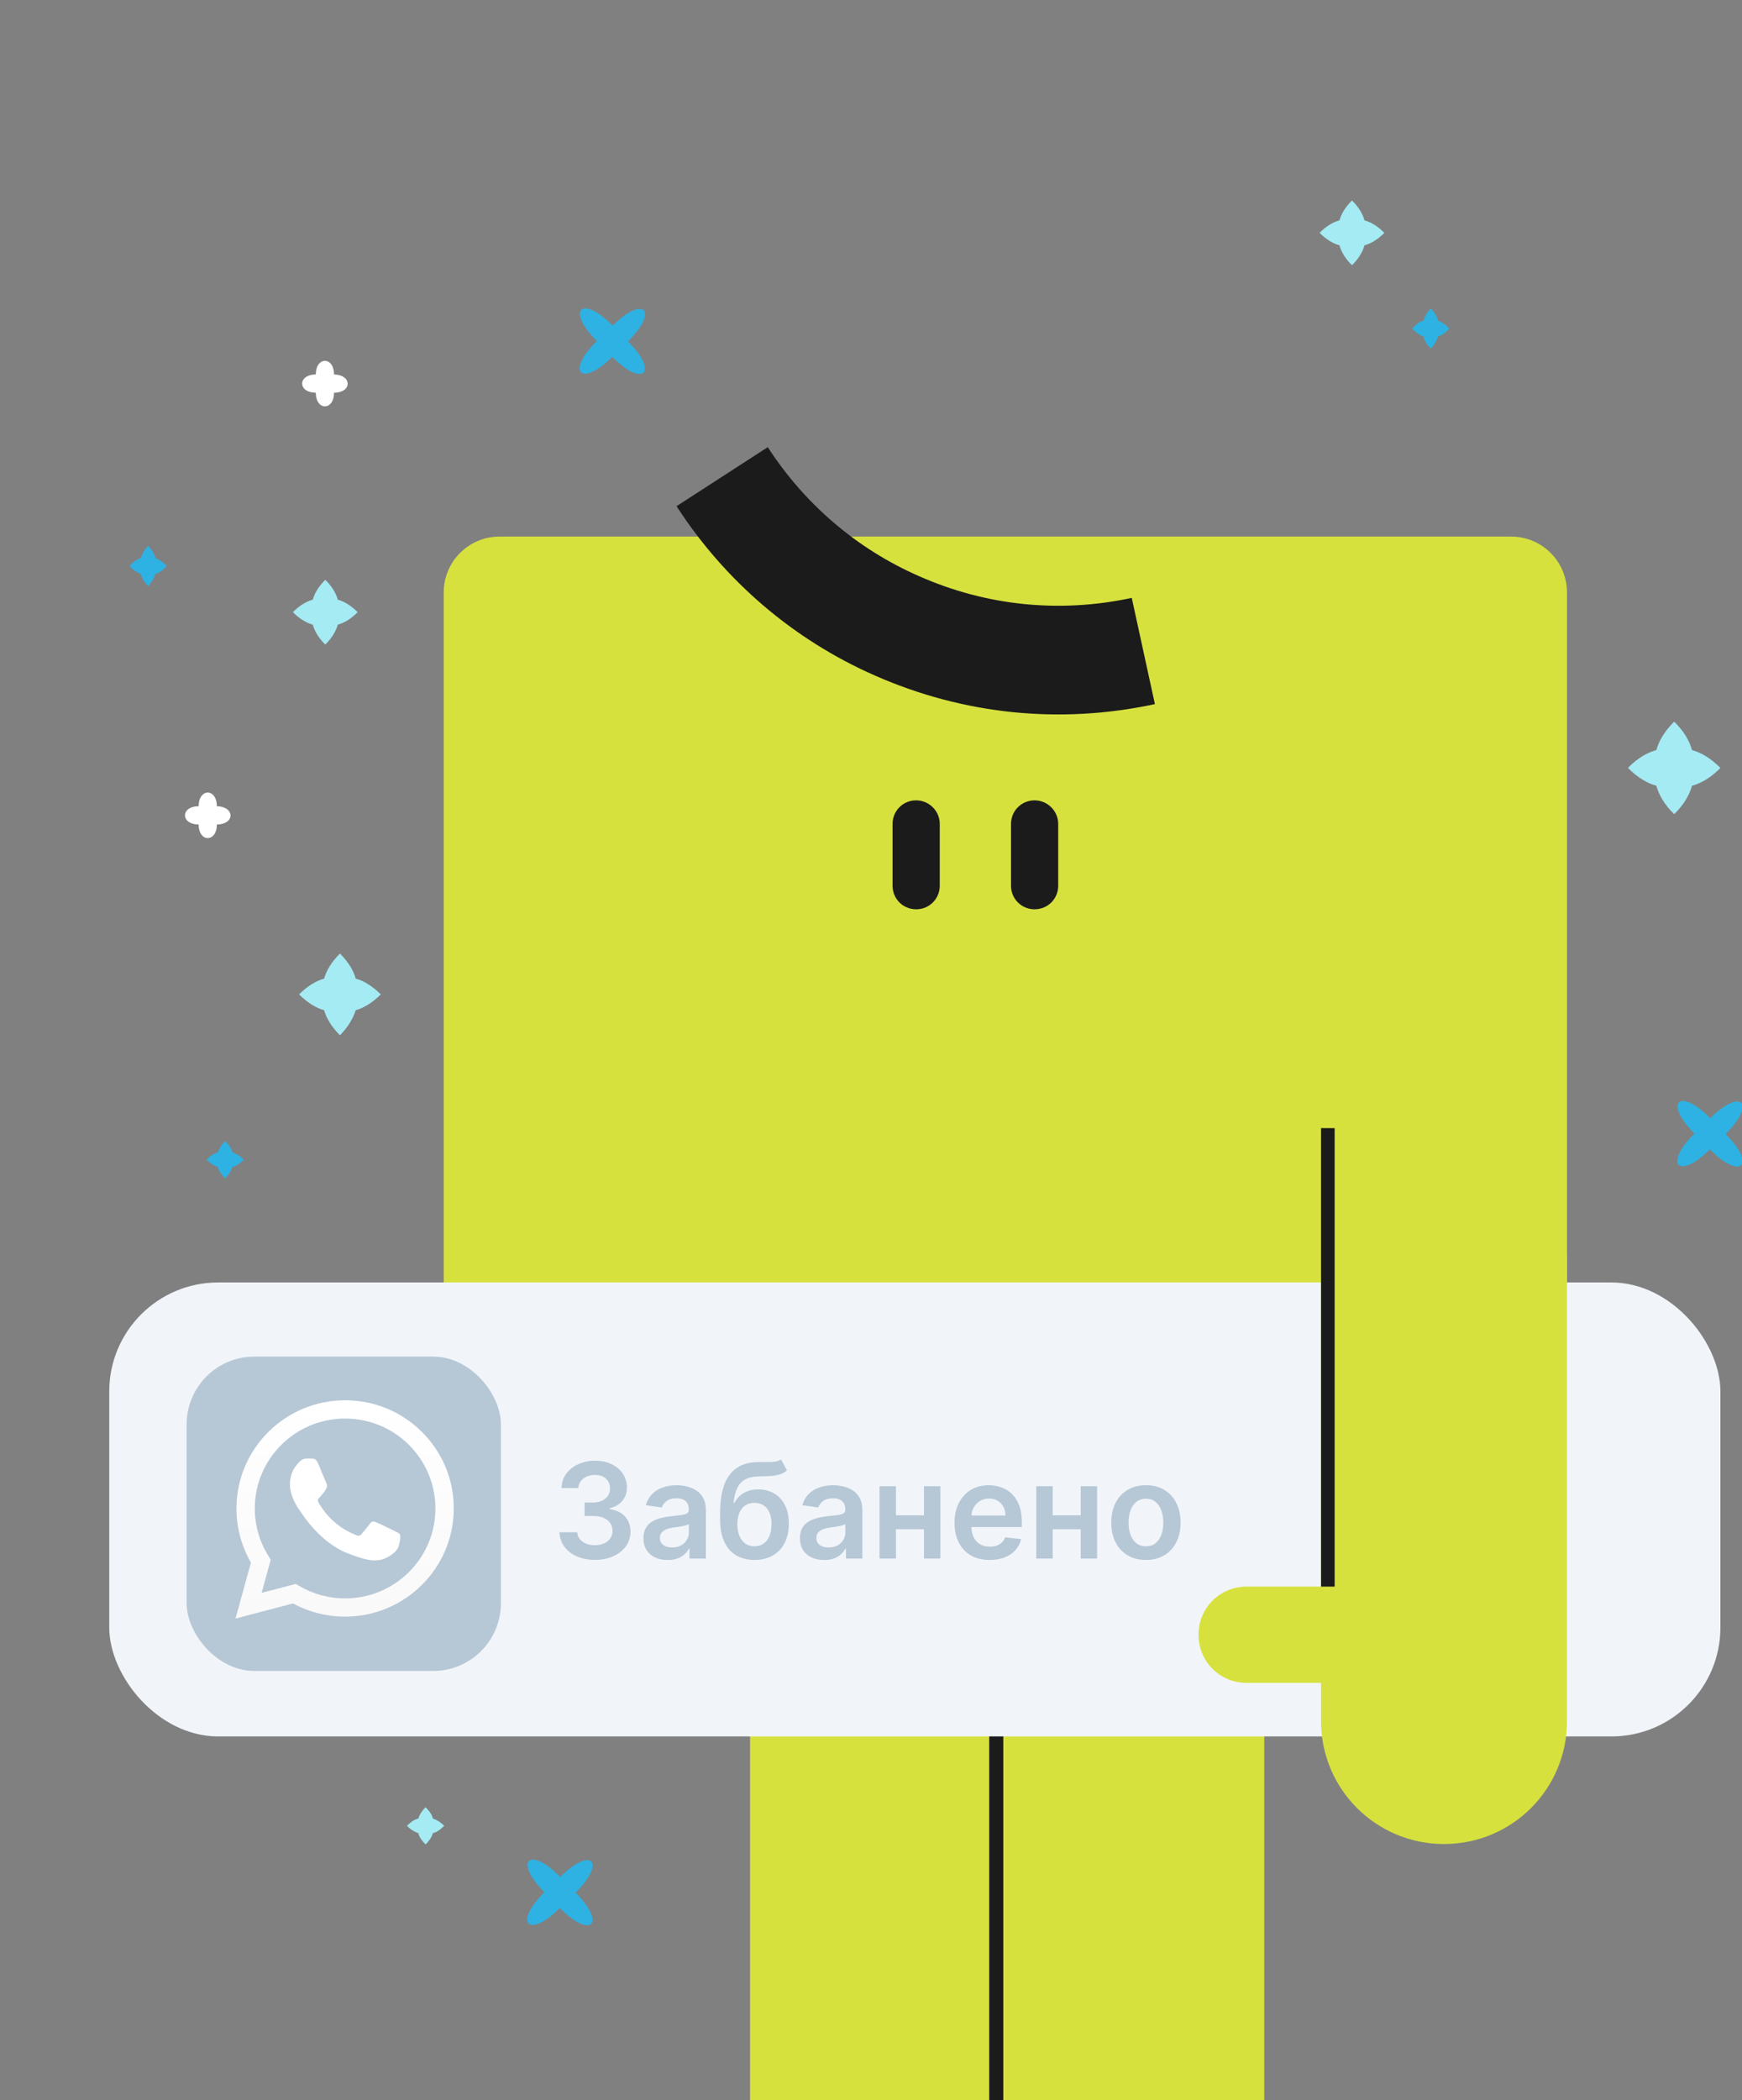 <?xml version="1.0" encoding="UTF-8"?> <svg xmlns="http://www.w3.org/2000/svg" width="565" height="681" viewBox="0 0 565 681" fill="none"><rect x="0" y="0" width="565" height="681" fill="#808080" stroke="none"/><g clip-path="url(#clip0_2086_361)"><path d="M115.372 327.559C117.865 326.903 120.752 325.197 123.508 322.441C120.752 319.685 117.865 317.979 115.372 317.323C114.716 314.83 113.01 311.943 110.254 309.187C107.498 311.943 105.792 314.83 105.136 317.323C102.643 317.979 99.756 319.685 97 322.441C99.756 325.197 102.643 326.903 105.136 327.559C105.792 330.052 107.498 332.939 110.254 335.695C113.01 332.939 114.584 330.052 115.372 327.559Z" fill="#A5EBF4"></path><path d="M75.398 378.398C76.579 378.136 77.761 377.349 79.073 376.036C77.761 374.724 76.579 374.068 75.398 373.674C75.136 372.493 74.349 371.312 73.036 370C71.724 371.312 71.068 372.493 70.674 373.674C69.493 373.937 68.312 374.724 67 376.036C68.312 377.349 69.493 378.005 70.674 378.398C70.937 379.58 71.724 380.761 73.036 382.073C74.349 380.761 75.005 379.58 75.398 378.398Z" fill="#2DB2E3"></path><path d="M50.398 186.094C51.58 185.81 52.761 184.957 54.073 183.536C52.761 182.115 51.58 181.405 50.398 180.979C50.136 179.7 49.349 178.421 48.036 177C46.724 178.421 46.068 179.7 45.674 180.979C44.493 181.263 43.312 182.115 42 183.536C43.312 184.957 44.493 185.668 45.674 186.094C45.937 187.373 46.724 188.652 48.036 190.073C49.349 188.652 50.005 187.373 50.398 186.094Z" fill="#2DB2E3"></path><path d="M548.781 254.781C551.672 254 554.875 252.203 558 249C554.797 245.797 551.672 244 548.781 243.219C548 240.328 546.203 237.125 543 234C539.797 237.203 538 240.328 537.219 243.219C534.328 244 531.125 245.797 528 249C531.203 252.203 534.328 254 537.219 254.781C538 257.672 539.797 260.875 543 264C546.203 260.875 548 257.672 548.781 254.781Z" fill="#A5EBF4"></path><path d="M109.547 202.547C111.57 202 113.813 200.742 116 198.5C113.758 196.258 111.57 195 109.547 194.453C109 192.43 107.742 190.188 105.5 188C103.258 190.242 102 192.43 101.453 194.453C99.43 195 97.188 196.258 95 198.5C97.242 200.742 99.43 202 101.453 202.547C102 204.57 103.258 206.812 105.5 209C107.742 206.812 109 204.57 109.547 202.547Z" fill="#A5EBF4"></path><path d="M219.469 229.469C221.203 229 223.125 227.922 225 226C223.078 224.078 221.203 223 219.469 222.531C219 220.797 217.922 218.875 216 217C214.078 218.922 213 220.797 212.531 222.531C210.797 223 208.875 224.078 207 226C208.922 227.922 210.797 229 212.531 229.469C213 231.203 214.078 233.125 216 235C217.922 233.125 219 231.203 219.469 229.469Z" fill="white"></path><path d="M252.334 498.334C252.334 504.239 246.429 504.239 246.429 498.334C240.524 498.334 240.524 492.429 246.429 492.429C246.429 486.524 252.334 486.524 252.334 492.429C258.239 492.56 258.239 498.334 252.334 498.334Z" fill="white"></path><path d="M70.334 267.334C70.334 273.239 64.429 273.239 64.429 267.334C58.524 267.334 58.524 261.429 64.429 261.429C64.429 255.524 70.334 255.524 70.334 261.429C76.239 261.56 76.239 267.334 70.334 267.334Z" fill="white"></path><path d="M515.334 486.334C515.334 492.239 509.429 492.239 509.429 486.334C503.524 486.334 503.524 480.429 509.429 480.429C509.429 474.524 515.334 474.524 515.334 480.429C521.239 480.56 521.239 486.334 515.334 486.334Z" fill="white"></path><path d="M108.334 127.334C108.334 133.239 102.429 133.239 102.429 127.334C96.524 127.334 96.524 121.429 102.429 121.429C102.429 115.524 108.334 115.524 108.334 121.429C114.239 121.56 114.239 127.334 108.334 127.334Z" fill="white"></path><path d="M439.571 501.625C439.571 507.53 433.666 507.53 433.666 501.625C427.761 501.625 427.761 495.72 433.666 495.72C433.666 489.815 439.571 489.815 439.571 495.72C445.476 495.851 445.476 501.625 439.571 501.625Z" fill="white"></path><path d="M392.438 347.148C402.542 357.252 397.424 362.37 387.32 352.134C377.215 362.239 372.097 357.121 382.333 347.017C372.229 336.912 377.347 331.794 387.451 342.03C397.555 332.057 402.542 337.175 392.438 347.148Z" fill="#2DB2E3"></path><path d="M559.691 367.704C569.796 377.809 564.678 382.927 554.573 372.691C544.469 382.796 539.351 377.678 549.587 367.573C539.482 357.469 544.6 352.351 554.704 362.587C564.809 352.613 569.796 357.6 559.691 367.704Z" fill="#2DB2E3"></path><path d="M186.691 613.704C196.796 623.809 191.678 628.927 181.573 618.691C171.469 628.796 166.351 623.678 176.587 613.573C166.482 603.469 171.6 598.351 181.704 608.587C191.809 598.613 196.796 603.6 186.691 613.704Z" fill="#2DB2E3"></path><path d="M203.691 110.704C213.796 120.809 208.678 125.927 198.573 115.691C188.469 125.796 183.351 120.678 193.587 110.573C183.482 100.469 188.6 95.351 198.704 105.587C208.809 95.613 213.796 100.6 203.691 110.704Z" fill="#2DB2E3"></path><path d="M186.691 424.704C196.796 434.809 191.678 439.927 181.573 429.691C171.469 439.796 166.351 434.678 176.587 424.573C166.482 414.469 171.6 409.351 181.704 419.587C191.809 409.613 196.796 414.6 186.691 424.704Z" fill="#2DB2E3"></path><path d="M466.398 109.094C467.58 108.81 468.761 107.957 470.073 106.536C468.761 105.115 467.58 104.405 466.398 103.979C466.136 102.7 465.349 101.421 464.036 100C462.724 101.421 462.068 102.7 461.674 103.979C460.493 104.263 459.312 105.115 458 106.536C459.312 107.957 460.493 108.668 461.674 109.094C461.937 110.373 462.724 111.652 464.036 113.073C465.349 111.652 466.005 110.373 466.398 109.094Z" fill="#2DB2E3"></path><path d="M442.547 79.547C444.57 79 446.813 77.742 449 75.5C446.758 73.258 444.57 72 442.547 71.453C442 69.43 440.742 67.188 438.5 65C436.258 67.242 435 69.43 434.453 71.453C432.43 72 430.187 73.258 428 75.5C430.242 77.742 432.43 79 434.453 79.547C435 81.57 436.258 83.812 438.5 86C440.742 83.812 442 81.57 442.547 79.547Z" fill="#A5EBF4"></path><path fill-rule="evenodd" clip-rule="evenodd" d="M490.13 173.995H162.021C152.012 173.995 143.916 182.091 143.916 192.101V397.592V477.374V511.378C143.916 521.387 152.012 529.483 162.021 529.483H243.276V733.944H235.032C226.348 733.944 219.429 740.863 219.429 749.547C219.429 758.232 226.348 765.15 235.032 765.15H245.631H293.471H325.413H334.098H401.663C406.373 765.15 410.053 761.323 410.053 756.76V529.336H490.13C500.14 529.336 508.236 521.24 508.236 511.23V192.101C508.236 182.091 500.14 173.995 490.13 173.995Z" fill="#D7E13E"></path><path d="M297.145 259.517C292.876 259.517 289.491 262.903 289.491 267.171V287.191C289.491 291.459 292.876 294.845 297.145 294.845C301.414 294.845 304.8 291.459 304.8 287.191V267.171C304.8 262.903 301.267 259.517 297.145 259.517Z" fill="#1B1B1B"></path><path d="M335.566 259.517C331.297 259.517 327.911 262.903 327.911 267.171V287.191C327.911 291.459 331.297 294.845 335.566 294.845C339.834 294.845 343.22 291.459 343.22 287.191V267.171C343.22 262.903 339.687 259.517 335.566 259.517Z" fill="#1B1B1B"></path><path d="M283.757 219.039C257.261 207.41 235.034 188.274 219.431 164.134L249.018 144.998C260.941 163.398 277.869 177.97 298.036 186.802C319.969 196.518 343.815 198.873 367.073 193.868L374.58 228.313C343.815 234.937 312.461 231.698 283.757 219.039Z" fill="#1B1B1B"></path><path d="M314.811 736.153H325.41V528.601H320.847V731.589H314.811C304.949 731.589 296.853 739.685 296.853 749.548C296.853 759.41 304.949 767.506 314.811 767.506H315.547V762.943H314.811C307.451 762.943 301.563 756.908 301.563 749.695C301.563 742.482 307.451 736.153 314.811 736.153Z" fill="#1B1B1B"></path><rect x="35.435" y="415.847" width="522.56" height="147.2" rx="35.328" fill="#F1F5F9"></rect><rect x="60.537" y="439.893" width="101.921" height="101.921" rx="21.951" fill="#B6C7D6"></rect><path d="M76.391 524.827L81.393 506.661C78.301 501.329 76.678 495.291 76.695 489.118C76.695 469.775 92.514 454.048 111.932 454.048C121.362 454.048 130.218 457.698 136.86 464.325C143.519 470.952 147.186 479.766 147.169 489.135C147.169 508.478 131.351 524.204 111.915 524.204H111.898C106 524.204 100.203 522.724 95.049 519.932L76.391 524.827ZM95.945 513.591L97.009 514.23C101.505 516.888 106.659 518.284 111.915 518.301H111.932C128.072 518.301 141.22 505.231 141.22 489.152C141.22 481.364 138.178 474.047 132.652 468.53C127.125 463.013 119.757 459.986 111.932 459.986C95.792 459.969 82.644 473.038 82.644 489.118C82.644 494.618 84.182 499.984 87.123 504.626L87.816 505.736L84.858 516.484L95.945 513.591Z" fill="url(#paint0_linear_2086_361)"></path><path fill-rule="evenodd" clip-rule="evenodd" d="M103.127 474.451C102.468 472.988 101.775 472.954 101.15 472.937C100.642 472.92 100.051 472.92 99.46 472.92C98.868 472.92 97.922 473.139 97.11 474.014C96.299 474.888 94.034 477.008 94.034 481.33C94.034 485.636 97.195 489.808 97.634 490.396C98.074 490.985 103.735 500.118 112.675 503.634C120.112 506.56 121.633 505.972 123.238 505.82C124.844 505.669 128.443 503.701 129.187 501.649C129.914 499.597 129.914 497.848 129.694 497.477C129.474 497.107 128.883 496.889 128.004 496.451C127.125 496.014 122.799 493.895 121.988 493.592C121.176 493.306 120.585 493.155 120.01 494.029C119.419 494.904 117.729 496.872 117.222 497.461C116.715 498.049 116.191 498.117 115.312 497.679C114.433 497.242 111.594 496.317 108.231 493.323C105.611 491.002 103.837 488.126 103.33 487.251C102.823 486.376 103.279 485.905 103.718 485.468C104.107 485.081 104.597 484.442 105.037 483.937C105.476 483.433 105.628 483.063 105.915 482.474C106.203 481.885 106.067 481.381 105.848 480.943C105.628 480.523 103.904 476.183 103.127 474.451Z" fill="white"></path><path d="M428.461 514.471V407.015H508.244V558.042C508.244 580.122 490.433 597.934 468.353 597.934C446.272 597.934 428.461 580.122 428.461 558.042V545.678H404.32C395.636 545.678 388.717 538.759 388.717 530.074C388.717 521.39 395.636 514.471 404.32 514.471H428.461Z" fill="#D7E13E"></path><path d="M432.879 365.8H428.463V514.472H432.879V365.8Z" fill="#1B1B1B"></path><path d="M192.946 505.795C190.746 505.795 188.79 505.419 187.079 504.665C185.378 503.911 184.034 502.862 183.046 501.518C182.058 500.173 181.533 498.62 181.472 496.858H187.217C187.268 497.703 187.548 498.441 188.057 499.073C188.566 499.694 189.244 500.178 190.089 500.524C190.935 500.871 191.882 501.044 192.931 501.044C194.051 501.044 195.044 500.85 195.91 500.463C196.776 500.066 197.453 499.516 197.942 498.813C198.431 498.11 198.67 497.301 198.66 496.384C198.67 495.437 198.426 494.602 197.927 493.878C197.428 493.155 196.705 492.59 195.757 492.182C194.82 491.775 193.69 491.571 192.366 491.571H189.6V487.202H192.366C193.455 487.202 194.408 487.013 195.223 486.636C196.048 486.26 196.694 485.73 197.163 485.047C197.632 484.355 197.861 483.555 197.851 482.649C197.861 481.763 197.662 480.994 197.255 480.342C196.857 479.68 196.292 479.165 195.559 478.799C194.836 478.432 193.985 478.249 193.007 478.249C192.05 478.249 191.164 478.422 190.349 478.768C189.534 479.114 188.877 479.608 188.378 480.25C187.879 480.882 187.614 481.635 187.583 482.511H182.129C182.17 480.759 182.674 479.221 183.642 477.897C184.619 476.563 185.923 475.524 187.553 474.78C189.183 474.027 191.011 473.65 193.038 473.65C195.126 473.65 196.939 474.042 198.477 474.826C200.025 475.6 201.222 476.644 202.067 477.958C202.913 479.272 203.335 480.724 203.335 482.313C203.346 484.075 202.826 485.552 201.777 486.743C200.738 487.935 199.373 488.714 197.682 489.081V489.325C199.883 489.631 201.568 490.446 202.74 491.77C203.921 493.084 204.507 494.719 204.497 496.674C204.497 498.426 203.998 499.995 202.999 501.38C202.011 502.755 200.646 503.835 198.905 504.619C197.173 505.403 195.187 505.795 192.946 505.795ZM216.555 505.841C215.068 505.841 213.729 505.576 212.537 505.047C211.355 504.507 210.418 503.713 209.726 502.663C209.043 501.614 208.702 500.321 208.702 498.783C208.702 497.459 208.946 496.364 209.435 495.498C209.924 494.632 210.591 493.939 211.437 493.42C212.282 492.901 213.235 492.508 214.294 492.244C215.363 491.969 216.468 491.77 217.609 491.648C218.984 491.505 220.1 491.378 220.955 491.266C221.811 491.144 222.432 490.96 222.819 490.716C223.216 490.461 223.415 490.069 223.415 489.539V489.448C223.415 488.297 223.074 487.405 222.391 486.774C221.709 486.142 220.726 485.827 219.443 485.827C218.088 485.827 217.013 486.122 216.219 486.713C215.435 487.304 214.905 488.001 214.63 488.806L209.466 488.073C209.873 486.647 210.546 485.455 211.483 484.497C212.42 483.53 213.566 482.807 214.92 482.328C216.275 481.839 217.772 481.595 219.412 481.595C220.543 481.595 221.668 481.727 222.789 481.992C223.909 482.257 224.933 482.695 225.86 483.306C226.786 483.907 227.53 484.727 228.09 485.766C228.661 486.804 228.946 488.103 228.946 489.662V505.368H223.629V502.144H223.446C223.109 502.796 222.636 503.407 222.025 503.977C221.424 504.538 220.665 504.991 219.748 505.337C218.842 505.673 217.777 505.841 216.555 505.841ZM217.991 501.777C219.101 501.777 220.064 501.558 220.879 501.12C221.694 500.672 222.32 500.081 222.758 499.348C223.206 498.615 223.43 497.815 223.43 496.949V494.184C223.257 494.327 222.962 494.459 222.544 494.581C222.137 494.703 221.678 494.81 221.169 494.902C220.66 494.994 220.156 495.075 219.657 495.146C219.157 495.218 218.725 495.279 218.358 495.33C217.533 495.442 216.794 495.625 216.143 495.88C215.491 496.134 214.976 496.491 214.599 496.949C214.223 497.397 214.034 497.978 214.034 498.691C214.034 499.71 214.406 500.479 215.149 500.998C215.893 501.518 216.84 501.777 217.991 501.777ZM253.315 473.222L255.24 476.797C254.557 477.388 253.793 477.816 252.948 478.081C252.103 478.345 251.11 478.519 249.969 478.6C248.838 478.671 247.494 478.722 245.935 478.753C244.183 478.794 242.752 479.125 241.642 479.746C240.532 480.367 239.681 481.309 239.091 482.572C238.5 483.825 238.113 485.424 237.929 487.37H238.189C238.923 485.934 239.951 484.839 241.275 484.085C242.6 483.331 244.153 482.954 245.935 482.954C247.881 482.954 249.597 483.392 251.084 484.268C252.581 485.134 253.748 486.392 254.583 488.042C255.428 489.692 255.851 491.688 255.851 494.031C255.851 496.445 255.398 498.538 254.491 500.311C253.585 502.073 252.296 503.432 250.626 504.39C248.966 505.347 246.995 505.826 244.713 505.826C242.442 505.826 240.466 505.332 238.785 504.344C237.115 503.346 235.821 501.874 234.904 499.929C233.998 497.973 233.545 495.564 233.545 492.702V490.594C233.545 485.073 234.573 480.953 236.631 478.233C238.688 475.514 241.739 474.129 245.783 474.078C246.984 474.057 248.059 474.052 249.006 474.062C249.964 474.073 250.799 474.027 251.512 473.925C252.225 473.823 252.826 473.589 253.315 473.222ZM244.744 501.395C245.874 501.395 246.852 501.105 247.677 500.524C248.502 499.934 249.134 499.098 249.572 498.019C250.02 496.939 250.244 495.661 250.244 494.184C250.244 492.727 250.02 491.49 249.572 490.471C249.123 489.443 248.487 488.658 247.662 488.118C246.837 487.579 245.854 487.309 244.713 487.309C243.857 487.309 243.088 487.461 242.406 487.767C241.724 488.073 241.143 488.521 240.664 489.112C240.186 489.702 239.819 490.42 239.564 491.266C239.31 492.111 239.172 493.084 239.152 494.184C239.152 496.394 239.651 498.151 240.649 499.455C241.647 500.749 243.012 501.395 244.744 501.395ZM267.31 505.841C265.823 505.841 264.483 505.576 263.292 505.047C262.11 504.507 261.173 503.713 260.48 502.663C259.798 501.614 259.457 500.321 259.457 498.783C259.457 497.459 259.701 496.364 260.19 495.498C260.679 494.632 261.346 493.939 262.191 493.42C263.037 492.901 263.989 492.508 265.049 492.244C266.118 491.969 267.223 491.77 268.364 491.648C269.739 491.505 270.854 491.378 271.71 491.266C272.565 491.144 273.187 490.96 273.574 490.716C273.971 490.461 274.17 490.069 274.17 489.539V489.448C274.17 488.297 273.828 487.405 273.146 486.774C272.464 486.142 271.481 485.827 270.197 485.827C268.843 485.827 267.768 486.122 266.974 486.713C266.189 487.304 265.66 488.001 265.385 488.806L260.221 488.073C260.628 486.647 261.3 485.455 262.237 484.497C263.174 483.53 264.32 482.807 265.675 482.328C267.03 481.839 268.527 481.595 270.167 481.595C271.297 481.595 272.423 481.727 273.543 481.992C274.664 482.257 275.687 482.695 276.614 483.306C277.541 483.907 278.285 484.727 278.845 485.766C279.415 486.804 279.7 488.103 279.7 489.662V505.368H274.384V502.144H274.2C273.864 502.796 273.39 503.407 272.779 503.977C272.178 504.538 271.42 504.991 270.503 505.337C269.596 505.673 268.532 505.841 267.31 505.841ZM268.746 501.777C269.856 501.777 270.819 501.558 271.633 501.12C272.448 500.672 273.075 500.081 273.513 499.348C273.961 498.615 274.185 497.815 274.185 496.949V494.184C274.012 494.327 273.716 494.459 273.299 494.581C272.891 494.703 272.433 494.81 271.924 494.902C271.414 494.994 270.91 495.075 270.411 495.146C269.912 495.218 269.479 495.279 269.113 495.33C268.288 495.442 267.549 495.625 266.897 495.88C266.245 496.134 265.731 496.491 265.354 496.949C264.977 497.397 264.789 497.978 264.789 498.691C264.789 499.71 265.161 500.479 265.904 500.998C266.648 501.518 267.595 501.777 268.746 501.777ZM301.38 491.342V495.88H288.883V491.342H301.38ZM290.594 481.9V505.368H285.262V481.9H290.594ZM305.001 481.9V505.368H299.685V481.9H305.001ZM320.986 505.826C318.633 505.826 316.601 505.337 314.89 504.359C313.189 503.371 311.88 501.976 310.964 500.173C310.047 498.36 309.589 496.226 309.589 493.771C309.589 491.357 310.047 489.239 310.964 487.416C311.891 485.582 313.184 484.156 314.844 483.138C316.505 482.109 318.455 481.595 320.696 481.595C322.142 481.595 323.507 481.829 324.791 482.297C326.084 482.756 327.225 483.469 328.213 484.436C329.211 485.404 329.995 486.636 330.566 488.134C331.136 489.621 331.421 491.393 331.421 493.451V495.146H312.186V491.419H326.12C326.11 490.359 325.881 489.417 325.432 488.592C324.984 487.757 324.358 487.1 323.553 486.621C322.759 486.142 321.832 485.903 320.772 485.903C319.642 485.903 318.649 486.178 317.793 486.728C316.938 487.268 316.27 487.981 315.792 488.867C315.323 489.743 315.084 490.706 315.074 491.755V495.009C315.074 496.374 315.323 497.545 315.822 498.523C316.321 499.491 317.019 500.234 317.915 500.754C318.812 501.263 319.861 501.518 321.063 501.518C321.867 501.518 322.596 501.405 323.248 501.181C323.899 500.947 324.465 500.606 324.943 500.158C325.422 499.71 325.784 499.154 326.028 498.492L331.192 499.073C330.866 500.438 330.245 501.63 329.328 502.648C328.422 503.657 327.261 504.441 325.845 505.001C324.429 505.551 322.81 505.826 320.986 505.826ZM352.219 491.342V495.88H339.721V491.342H352.219ZM341.433 481.9V505.368H336.1V481.9H341.433ZM355.84 481.9V505.368H350.523V481.9H355.84ZM371.672 505.826C369.381 505.826 367.394 505.322 365.714 504.313C364.033 503.305 362.729 501.894 361.802 500.081C360.886 498.268 360.427 496.15 360.427 493.726C360.427 491.301 360.886 489.178 361.802 487.355C362.729 485.531 364.033 484.115 365.714 483.107C367.394 482.099 369.381 481.595 371.672 481.595C373.964 481.595 375.95 482.099 377.631 483.107C379.311 484.115 380.61 485.531 381.527 487.355C382.454 489.178 382.917 491.301 382.917 493.726C382.917 496.15 382.454 498.268 381.527 500.081C380.61 501.894 379.311 503.305 377.631 504.313C375.95 505.322 373.964 505.826 371.672 505.826ZM371.703 501.395C372.945 501.395 373.984 501.054 374.82 500.372C375.655 499.679 376.276 498.752 376.684 497.591C377.101 496.43 377.31 495.136 377.31 493.71C377.31 492.274 377.101 490.975 376.684 489.814C376.276 488.643 375.655 487.711 374.82 487.018C373.984 486.326 372.945 485.979 371.703 485.979C370.43 485.979 369.37 486.326 368.525 487.018C367.69 487.711 367.063 488.643 366.646 489.814C366.238 490.975 366.035 492.274 366.035 493.71C366.035 495.136 366.238 496.43 366.646 497.591C367.063 498.752 367.69 499.679 368.525 500.372C369.37 501.054 370.43 501.395 371.703 501.395Z" fill="#B6C7D6"></path><path d="M140.398 594.399C141.58 594.136 142.761 593.349 144.073 592.036C142.761 590.724 141.58 590.068 140.398 589.674C140.136 588.493 139.349 587.312 138.036 586C136.724 587.312 136.068 588.493 135.674 589.674C134.493 589.937 133.312 590.724 132 592.036C133.312 593.349 134.493 594.005 135.674 594.399C135.937 595.58 136.724 596.761 138.036 598.073C139.349 596.761 140.136 595.448 140.398 594.399Z" fill="#A5EBF4"></path></g><defs><linearGradient id="paint0_linear_2086_361" x1="111.787" y1="524.82" x2="111.787" y2="454.048" gradientUnits="userSpaceOnUse"><stop stop-color="#F9F9F9"></stop><stop offset="1" stop-color="white"></stop></linearGradient><clipPath id="clip0_2086_361"><rect width="565" height="681" fill="white"></rect></clipPath></defs></svg> 